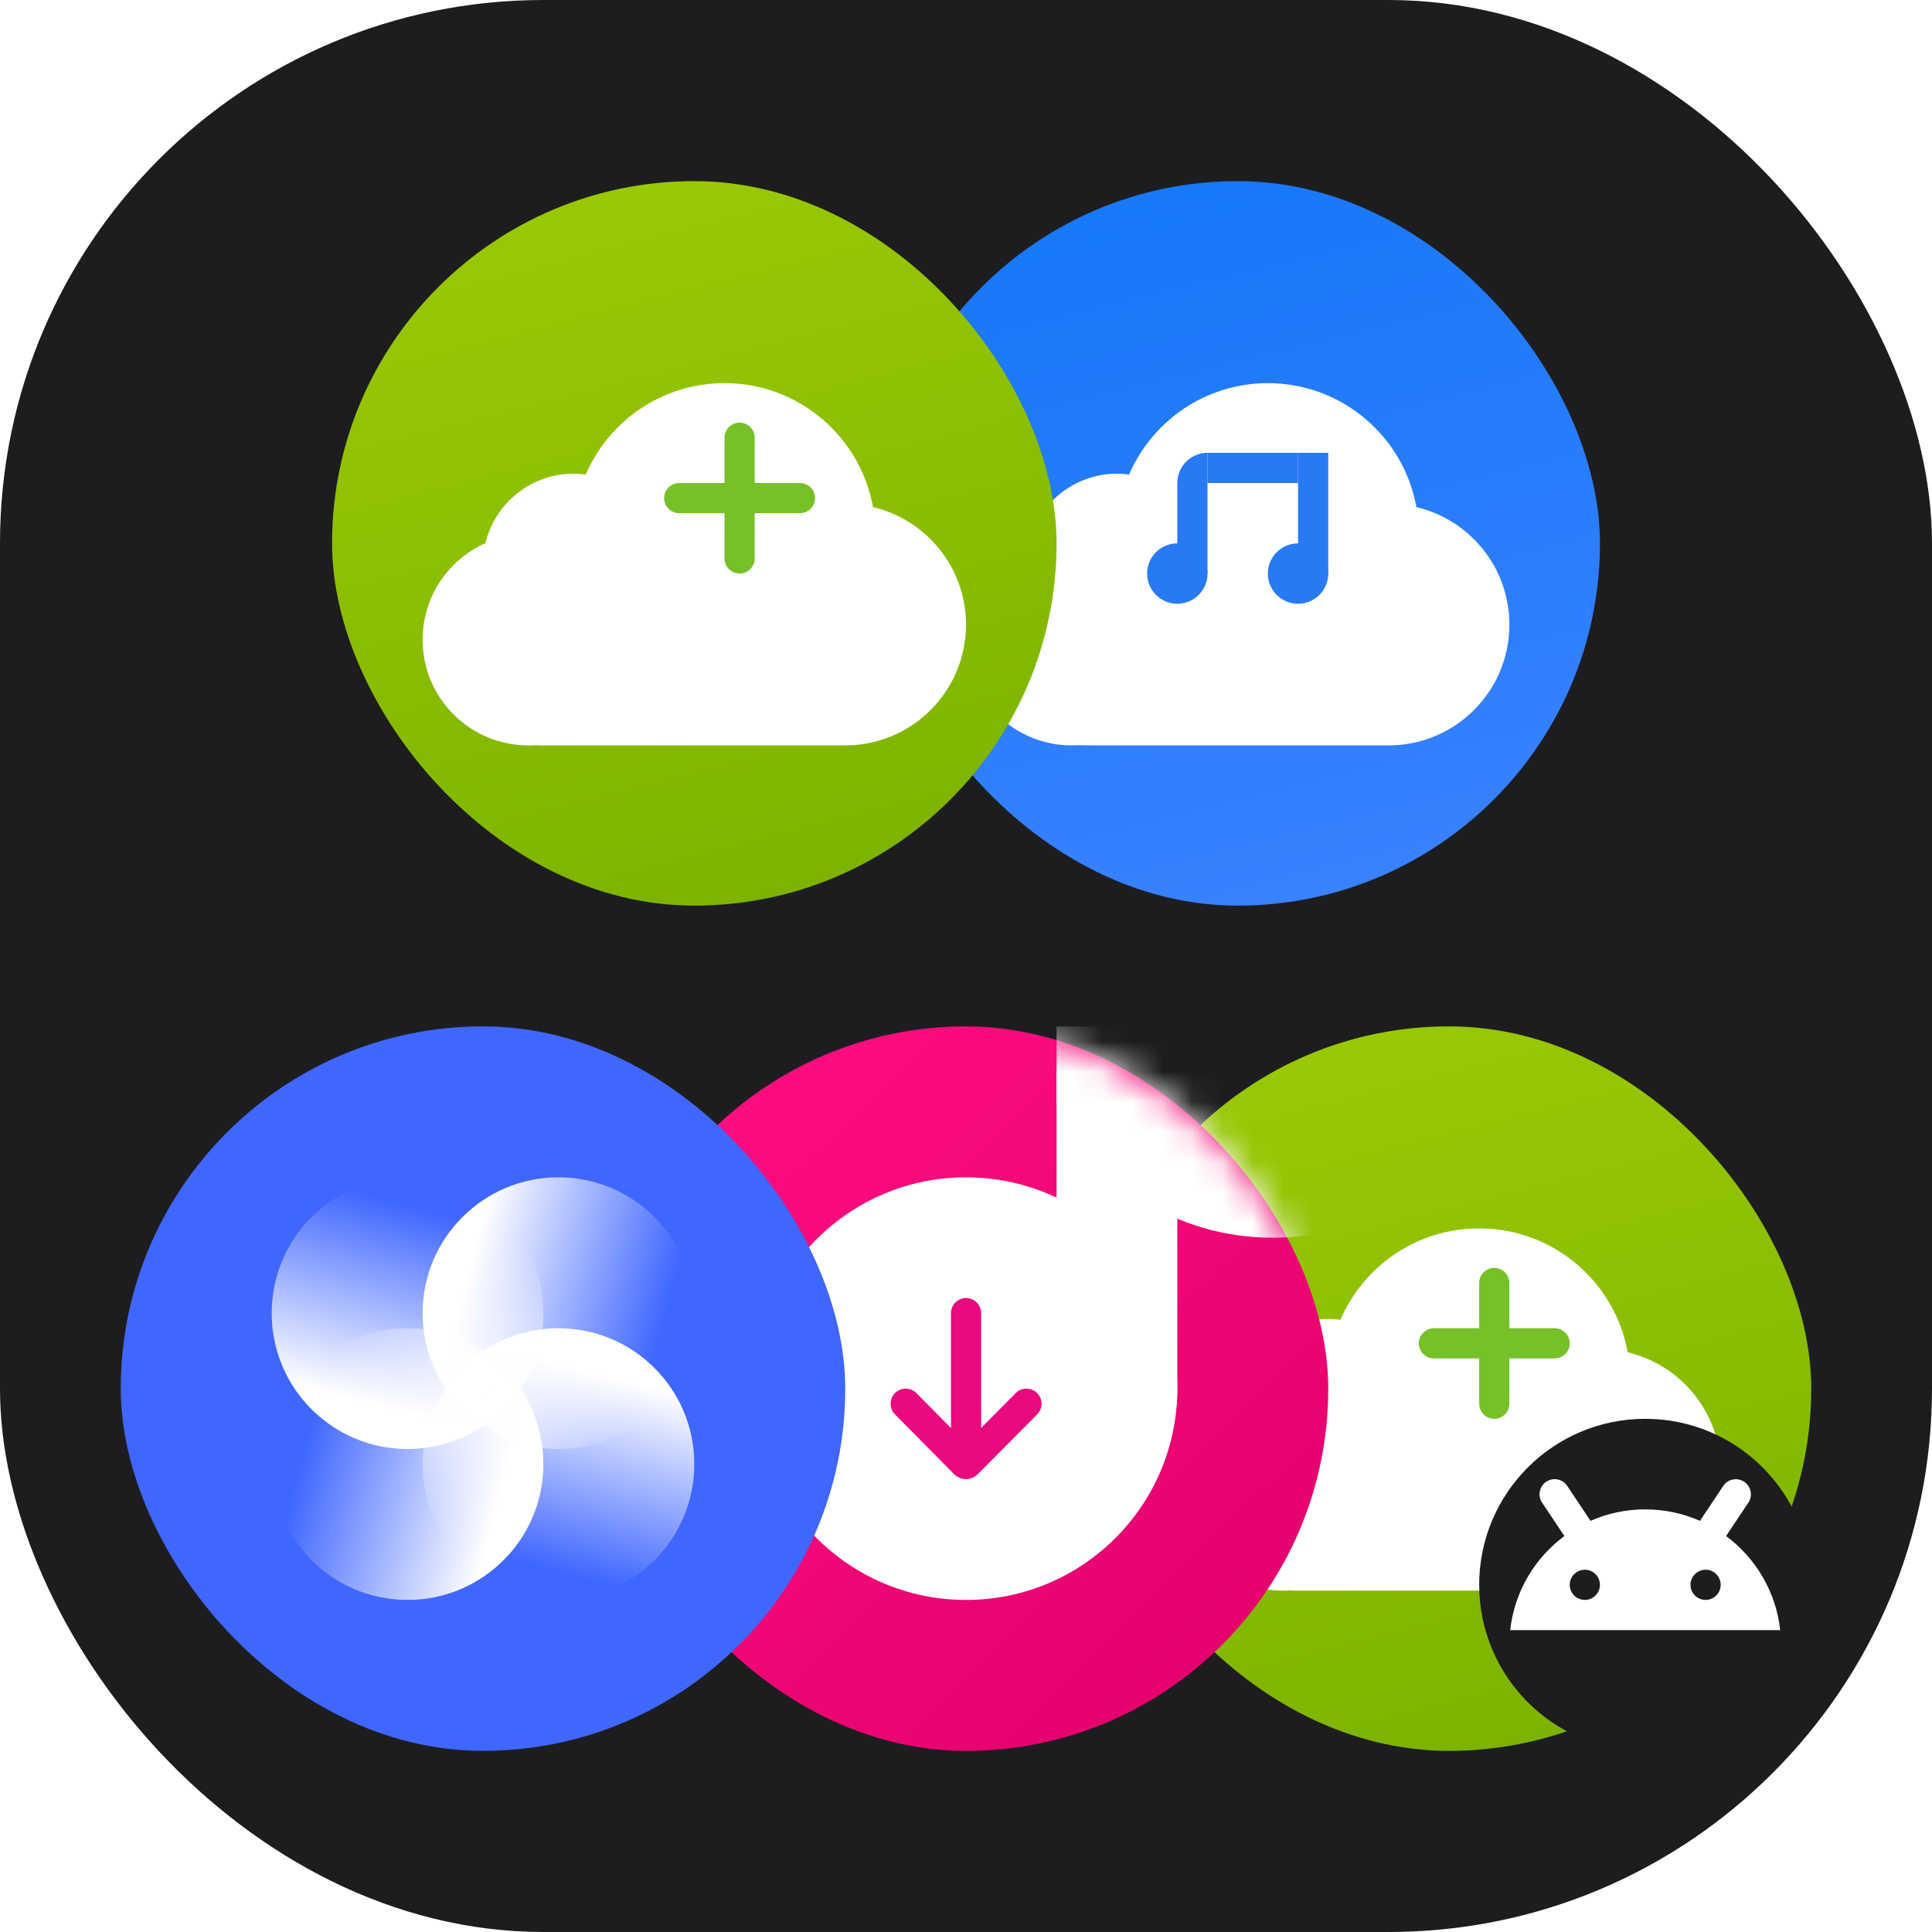 <svg width="64" height="64" viewBox="0 0 64 64" fill="none" xmlns="http://www.w3.org/2000/svg">
<rect width="64" height="64" rx="18" fill="#1D1D1F"/>
<g clip-path="url(#clip0_2204_511)">
<rect x="29" y="6" width="24" height="24" rx="12" fill="url(#paint0_linear_2204_511)"/>
<g filter="url(#filter0_dd_2204_511)">
<path fill-rule="evenodd" clip-rule="evenodd" d="M35.76 22.991C35.674 22.997 35.587 23 35.5 23C33.567 23 32 21.433 32 19.5C32 18.072 32.856 16.843 34.082 16.299C34.398 14.98 35.584 14 37 14C37.137 14 37.272 14.009 37.404 14.027C38.17 12.247 39.939 11 42 11C44.456 11 46.499 12.771 46.92 15.106C48.686 15.522 50 17.108 50 19C50 21.209 48.209 23 46 23H36C35.919 23 35.839 22.997 35.76 22.991Z" fill="#FEFFFF"/>
</g>
<path d="M43 15H44V19H43V15Z" fill="#2879F4"/>
<path d="M39 16C39 15.448 39.448 15 40 15V19H39V16Z" fill="#2879F4"/>
<rect x="40" y="15" width="3" height="1" fill="#2879F4"/>
<circle cx="39" cy="19" r="1" fill="#2879F4"/>
<circle cx="43" cy="19" r="1" fill="#2879F4"/>
</g>
<g clip-path="url(#clip1_2204_511)">
<rect x="11" y="6" width="24" height="24" rx="12" fill="url(#paint1_linear_2204_511)"/>
<g filter="url(#filter1_dd_2204_511)">
<path fill-rule="evenodd" clip-rule="evenodd" d="M17.76 22.991C17.674 22.997 17.587 23 17.5 23C15.567 23 14 21.433 14 19.5C14 18.072 14.856 16.843 16.082 16.299C16.398 14.98 17.584 14 19 14C19.137 14 19.272 14.009 19.404 14.027C20.17 12.247 21.939 11 24 11C26.456 11 28.499 12.771 28.92 15.106C30.686 15.522 32 17.108 32 19C32 21.209 30.209 23 28 23H18C17.919 23 17.839 22.997 17.76 22.991Z" fill="#FEFFFF"/>
</g>
<path d="M25 14.5C25 14.224 24.776 14 24.5 14C24.224 14 24 14.224 24 14.5V16H22.5C22.224 16 22 16.224 22 16.5C22 16.776 22.224 17 22.5 17H24V18.5C24 18.776 24.224 19 24.5 19C24.776 19 25 18.776 25 18.5V17H26.5C26.776 17 27 16.776 27 16.5C27 16.224 26.776 16 26.5 16H25V14.5Z" fill="#76C127"/>
</g>
<g clip-path="url(#clip2_2204_511)">
<rect x="36" y="34" width="24" height="24" rx="12" fill="url(#paint2_linear_2204_511)"/>
<g filter="url(#filter2_dd_2204_511)">
<path fill-rule="evenodd" clip-rule="evenodd" d="M42.76 50.99C42.674 50.997 42.587 51 42.5 51C40.567 51 39 49.433 39 47.5C39 46.072 39.856 44.843 41.082 44.299C41.398 42.98 42.584 42 44 42C44.137 42 44.272 42.009 44.404 42.027C45.17 40.247 46.939 39 49 39C51.456 39 53.499 40.771 53.92 43.106C55.686 43.522 57 45.108 57 47C57 49.209 55.209 51 53 51H43C42.919 51 42.839 50.997 42.76 50.99Z" fill="#FEFFFF"/>
</g>
<path d="M50 42.5C50 42.224 49.776 42 49.5 42C49.224 42 49 42.224 49 42.5V44H47.5C47.224 44 47 44.224 47 44.5C47 44.776 47.224 45 47.5 45H49V46.5C49 46.776 49.224 47 49.5 47C49.776 47 50 46.776 50 46.5V45H51.5C51.776 45 52 44.776 52 44.5C52 44.224 51.776 44 51.5 44H50V42.5Z" fill="#76C127"/>
<circle cx="54.5" cy="52.5" r="5.5" fill="#1D1D1F"/>
<path fill-rule="evenodd" clip-rule="evenodd" d="M51.222 49.083C51.452 48.93 51.763 48.992 51.916 49.222L52.688 50.38C53.242 50.135 53.855 50 54.5 50C55.145 50 55.758 50.136 56.313 50.38L57.084 49.224C57.237 48.994 57.547 48.932 57.777 49.085C58.007 49.238 58.069 49.549 57.916 49.778L57.179 50.884C58.158 51.61 58.831 52.725 58.972 54H50.027C50.168 52.724 50.842 51.61 51.822 50.883L51.084 49.776C50.931 49.547 50.993 49.236 51.222 49.083ZM51.671 58C52.444 58.625 53.428 59 54.5 59C55.572 59 56.556 58.625 57.328 58H51.671ZM53 52.499C53 52.775 52.776 52.999 52.5 52.999C52.224 52.999 52 52.775 52 52.499C52 52.223 52.224 51.999 52.5 51.999C52.776 51.999 53 52.223 53 52.499ZM56.5 52.999C56.776 52.999 57 52.775 57 52.499C57 52.223 56.776 51.999 56.5 51.999C56.224 51.999 56 52.223 56 52.499C56 52.775 56.224 52.999 56.5 52.999Z" fill="white"/>
</g>
<g clip-path="url(#clip3_2204_511)">
<rect x="20" y="34" width="24" height="24" rx="12" fill="url(#paint3_linear_2204_511)"/>
<mask id="mask0_2204_511" style="mask-type:alpha" maskUnits="userSpaceOnUse" x="20" y="34" width="24" height="24">
<rect x="20" y="34" width="24" height="24" rx="12" fill="url(#paint4_linear_2204_511)"/>
</mask>
<g mask="url(#mask0_2204_511)">
<path d="M35 35.5H39C39 38.944 39 42.37 39 46C39 49.33 36 52.25 32.5 52V49C34.5 49 35 48.449 35 47.5C35 46.551 35 39.695 35 35.5Z" fill="white"/>
<circle cx="32" cy="46" r="7" fill="white"/>
<path d="M30.002 46.5L31.963 48.484C31.982 48.503 32.014 48.503 32.034 48.484L34.002 46.5" stroke="#EA097E" stroke-linecap="round"/>
<path d="M32.502 43.5C32.502 43.224 32.278 43 32.002 43C31.726 43 31.502 43.224 31.502 43.5H32.502ZM32.502 48.5V43.5H31.502V48.5H32.502Z" fill="#EA097E"/>
<path d="M50 33.5C50 37.642 46.487 41 42.153 41C38.971 41 36.231 39.19 35 36.588V30.412C36.231 27.81 38.971 26 42.153 26C46.487 26 50 29.358 50 33.5Z" fill="white"/>
</g>
</g>
<g clip-path="url(#clip4_2204_511)">
<rect x="4" y="34" width="24" height="24" rx="12" fill="#3F66FF"/>
<ellipse cx="13.5" cy="43.5" rx="4.5" ry="4.5" transform="rotate(-180 13.5 43.5)" fill="url(#paint5_linear_2204_511)"/>
<circle cx="13.5" cy="48.5" r="4.5" transform="rotate(90 13.5 48.5)" fill="url(#paint6_linear_2204_511)"/>
<circle cx="18.5" cy="48.5" r="4.5" fill="url(#paint7_linear_2204_511)"/>
<circle cx="18.5" cy="43.5" r="4.5" transform="rotate(-90 18.5 43.5)" fill="url(#paint8_linear_2204_511)"/>
</g>
<defs>
<filter id="filter0_dd_2204_511" x="29.132" y="8.132" width="23.737" height="19.429" filterUnits="userSpaceOnUse" color-interpolation-filters="sRGB">
<feFlood flood-opacity="0" result="BackgroundImageFix"/>
<feColorMatrix in="SourceAlpha" type="matrix" values="0 0 0 0 0 0 0 0 0 0 0 0 0 0 0 0 0 0 127 0" result="hardAlpha"/>
<feOffset dy="1.692"/>
<feGaussianBlur stdDeviation="1.434"/>
<feColorMatrix type="matrix" values="0 0 0 0 0 0 0 0 0 0 0 0 0 0 0 0 0 0 0.09 0"/>
<feBlend mode="normal" in2="BackgroundImageFix" result="effect1_dropShadow_2204_511"/>
<feColorMatrix in="SourceAlpha" type="matrix" values="0 0 0 0 0 0 0 0 0 0 0 0 0 0 0 0 0 0 127 0" result="hardAlpha"/>
<feOffset/>
<feGaussianBlur stdDeviation="1.434"/>
<feColorMatrix type="matrix" values="0 0 0 0 0 0 0 0 0 0 0 0 0 0 0 0 0 0 0.11 0"/>
<feBlend mode="normal" in2="effect1_dropShadow_2204_511" result="effect2_dropShadow_2204_511"/>
<feBlend mode="normal" in="SourceGraphic" in2="effect2_dropShadow_2204_511" result="shape"/>
</filter>
<filter id="filter1_dd_2204_511" x="11.132" y="8.132" width="23.737" height="19.429" filterUnits="userSpaceOnUse" color-interpolation-filters="sRGB">
<feFlood flood-opacity="0" result="BackgroundImageFix"/>
<feColorMatrix in="SourceAlpha" type="matrix" values="0 0 0 0 0 0 0 0 0 0 0 0 0 0 0 0 0 0 127 0" result="hardAlpha"/>
<feOffset dy="1.692"/>
<feGaussianBlur stdDeviation="1.434"/>
<feColorMatrix type="matrix" values="0 0 0 0 0 0 0 0 0 0 0 0 0 0 0 0 0 0 0.09 0"/>
<feBlend mode="normal" in2="BackgroundImageFix" result="effect1_dropShadow_2204_511"/>
<feColorMatrix in="SourceAlpha" type="matrix" values="0 0 0 0 0 0 0 0 0 0 0 0 0 0 0 0 0 0 127 0" result="hardAlpha"/>
<feOffset/>
<feGaussianBlur stdDeviation="1.434"/>
<feColorMatrix type="matrix" values="0 0 0 0 0 0 0 0 0 0 0 0 0 0 0 0 0 0 0.11 0"/>
<feBlend mode="normal" in2="effect1_dropShadow_2204_511" result="effect2_dropShadow_2204_511"/>
<feBlend mode="normal" in="SourceGraphic" in2="effect2_dropShadow_2204_511" result="shape"/>
</filter>
<filter id="filter2_dd_2204_511" x="36.132" y="36.132" width="23.737" height="19.429" filterUnits="userSpaceOnUse" color-interpolation-filters="sRGB">
<feFlood flood-opacity="0" result="BackgroundImageFix"/>
<feColorMatrix in="SourceAlpha" type="matrix" values="0 0 0 0 0 0 0 0 0 0 0 0 0 0 0 0 0 0 127 0" result="hardAlpha"/>
<feOffset dy="1.692"/>
<feGaussianBlur stdDeviation="1.434"/>
<feColorMatrix type="matrix" values="0 0 0 0 0 0 0 0 0 0 0 0 0 0 0 0 0 0 0.09 0"/>
<feBlend mode="normal" in2="BackgroundImageFix" result="effect1_dropShadow_2204_511"/>
<feColorMatrix in="SourceAlpha" type="matrix" values="0 0 0 0 0 0 0 0 0 0 0 0 0 0 0 0 0 0 127 0" result="hardAlpha"/>
<feOffset/>
<feGaussianBlur stdDeviation="1.434"/>
<feColorMatrix type="matrix" values="0 0 0 0 0 0 0 0 0 0 0 0 0 0 0 0 0 0 0.11 0"/>
<feBlend mode="normal" in2="effect1_dropShadow_2204_511" result="effect2_dropShadow_2204_511"/>
<feBlend mode="normal" in="SourceGraphic" in2="effect2_dropShadow_2204_511" result="shape"/>
</filter>
<linearGradient id="paint0_linear_2204_511" x1="43.682" y1="30" x2="37.796" y2="6" gradientUnits="userSpaceOnUse">
<stop stop-color="#3981FF"/>
<stop offset="1" stop-color="#1678F8"/>
</linearGradient>
<linearGradient id="paint1_linear_2204_511" x1="25.682" y1="30" x2="17.985" y2="-0.087" gradientUnits="userSpaceOnUse">
<stop stop-color="#7DB300"/>
<stop offset="0.958" stop-color="#9FCE06"/>
</linearGradient>
<linearGradient id="paint2_linear_2204_511" x1="50.682" y1="58" x2="42.986" y2="27.913" gradientUnits="userSpaceOnUse">
<stop stop-color="#7DB300"/>
<stop offset="0.958" stop-color="#9FCE06"/>
</linearGradient>
<linearGradient id="paint3_linear_2204_511" x1="20" y1="34" x2="40.33" y2="54.913" gradientUnits="userSpaceOnUse">
<stop offset="0.145" stop-color="#FE0D80"/>
<stop offset="1" stop-color="#E5016E"/>
</linearGradient>
<linearGradient id="paint4_linear_2204_511" x1="20" y1="34" x2="44" y2="58" gradientUnits="userSpaceOnUse">
<stop offset="0.145" stop-color="#FE0D80"/>
<stop offset="1" stop-color="#DB067B"/>
</linearGradient>
<linearGradient id="paint5_linear_2204_511" x1="13.5" y1="40.146" x2="11.759" y2="46.599" gradientUnits="userSpaceOnUse">
<stop stop-color="white"/>
<stop offset="1" stop-color="white" stop-opacity="0"/>
</linearGradient>
<linearGradient id="paint6_linear_2204_511" x1="13.5" y1="45.146" x2="11.759" y2="51.599" gradientUnits="userSpaceOnUse">
<stop stop-color="white"/>
<stop offset="1" stop-color="white" stop-opacity="0"/>
</linearGradient>
<linearGradient id="paint7_linear_2204_511" x1="18.5" y1="45.146" x2="16.759" y2="51.599" gradientUnits="userSpaceOnUse">
<stop stop-color="white"/>
<stop offset="1" stop-color="white" stop-opacity="0"/>
</linearGradient>
<linearGradient id="paint8_linear_2204_511" x1="18.5" y1="40.146" x2="16.759" y2="46.599" gradientUnits="userSpaceOnUse">
<stop stop-color="white"/>
<stop offset="1" stop-color="white" stop-opacity="0"/>
</linearGradient>
<clipPath id="clip0_2204_511">
<rect width="24" height="24" fill="white" transform="translate(29 6)"/>
</clipPath>
<clipPath id="clip1_2204_511">
<rect width="24" height="24" fill="white" transform="translate(11 6)"/>
</clipPath>
<clipPath id="clip2_2204_511">
<rect width="24" height="24" fill="white" transform="translate(36 34)"/>
</clipPath>
<clipPath id="clip3_2204_511">
<rect width="24" height="24" fill="white" transform="translate(20 34)"/>
</clipPath>
<clipPath id="clip4_2204_511">
<rect width="24" height="24" fill="white" transform="translate(4 34)"/>
</clipPath>
</defs>
</svg>
